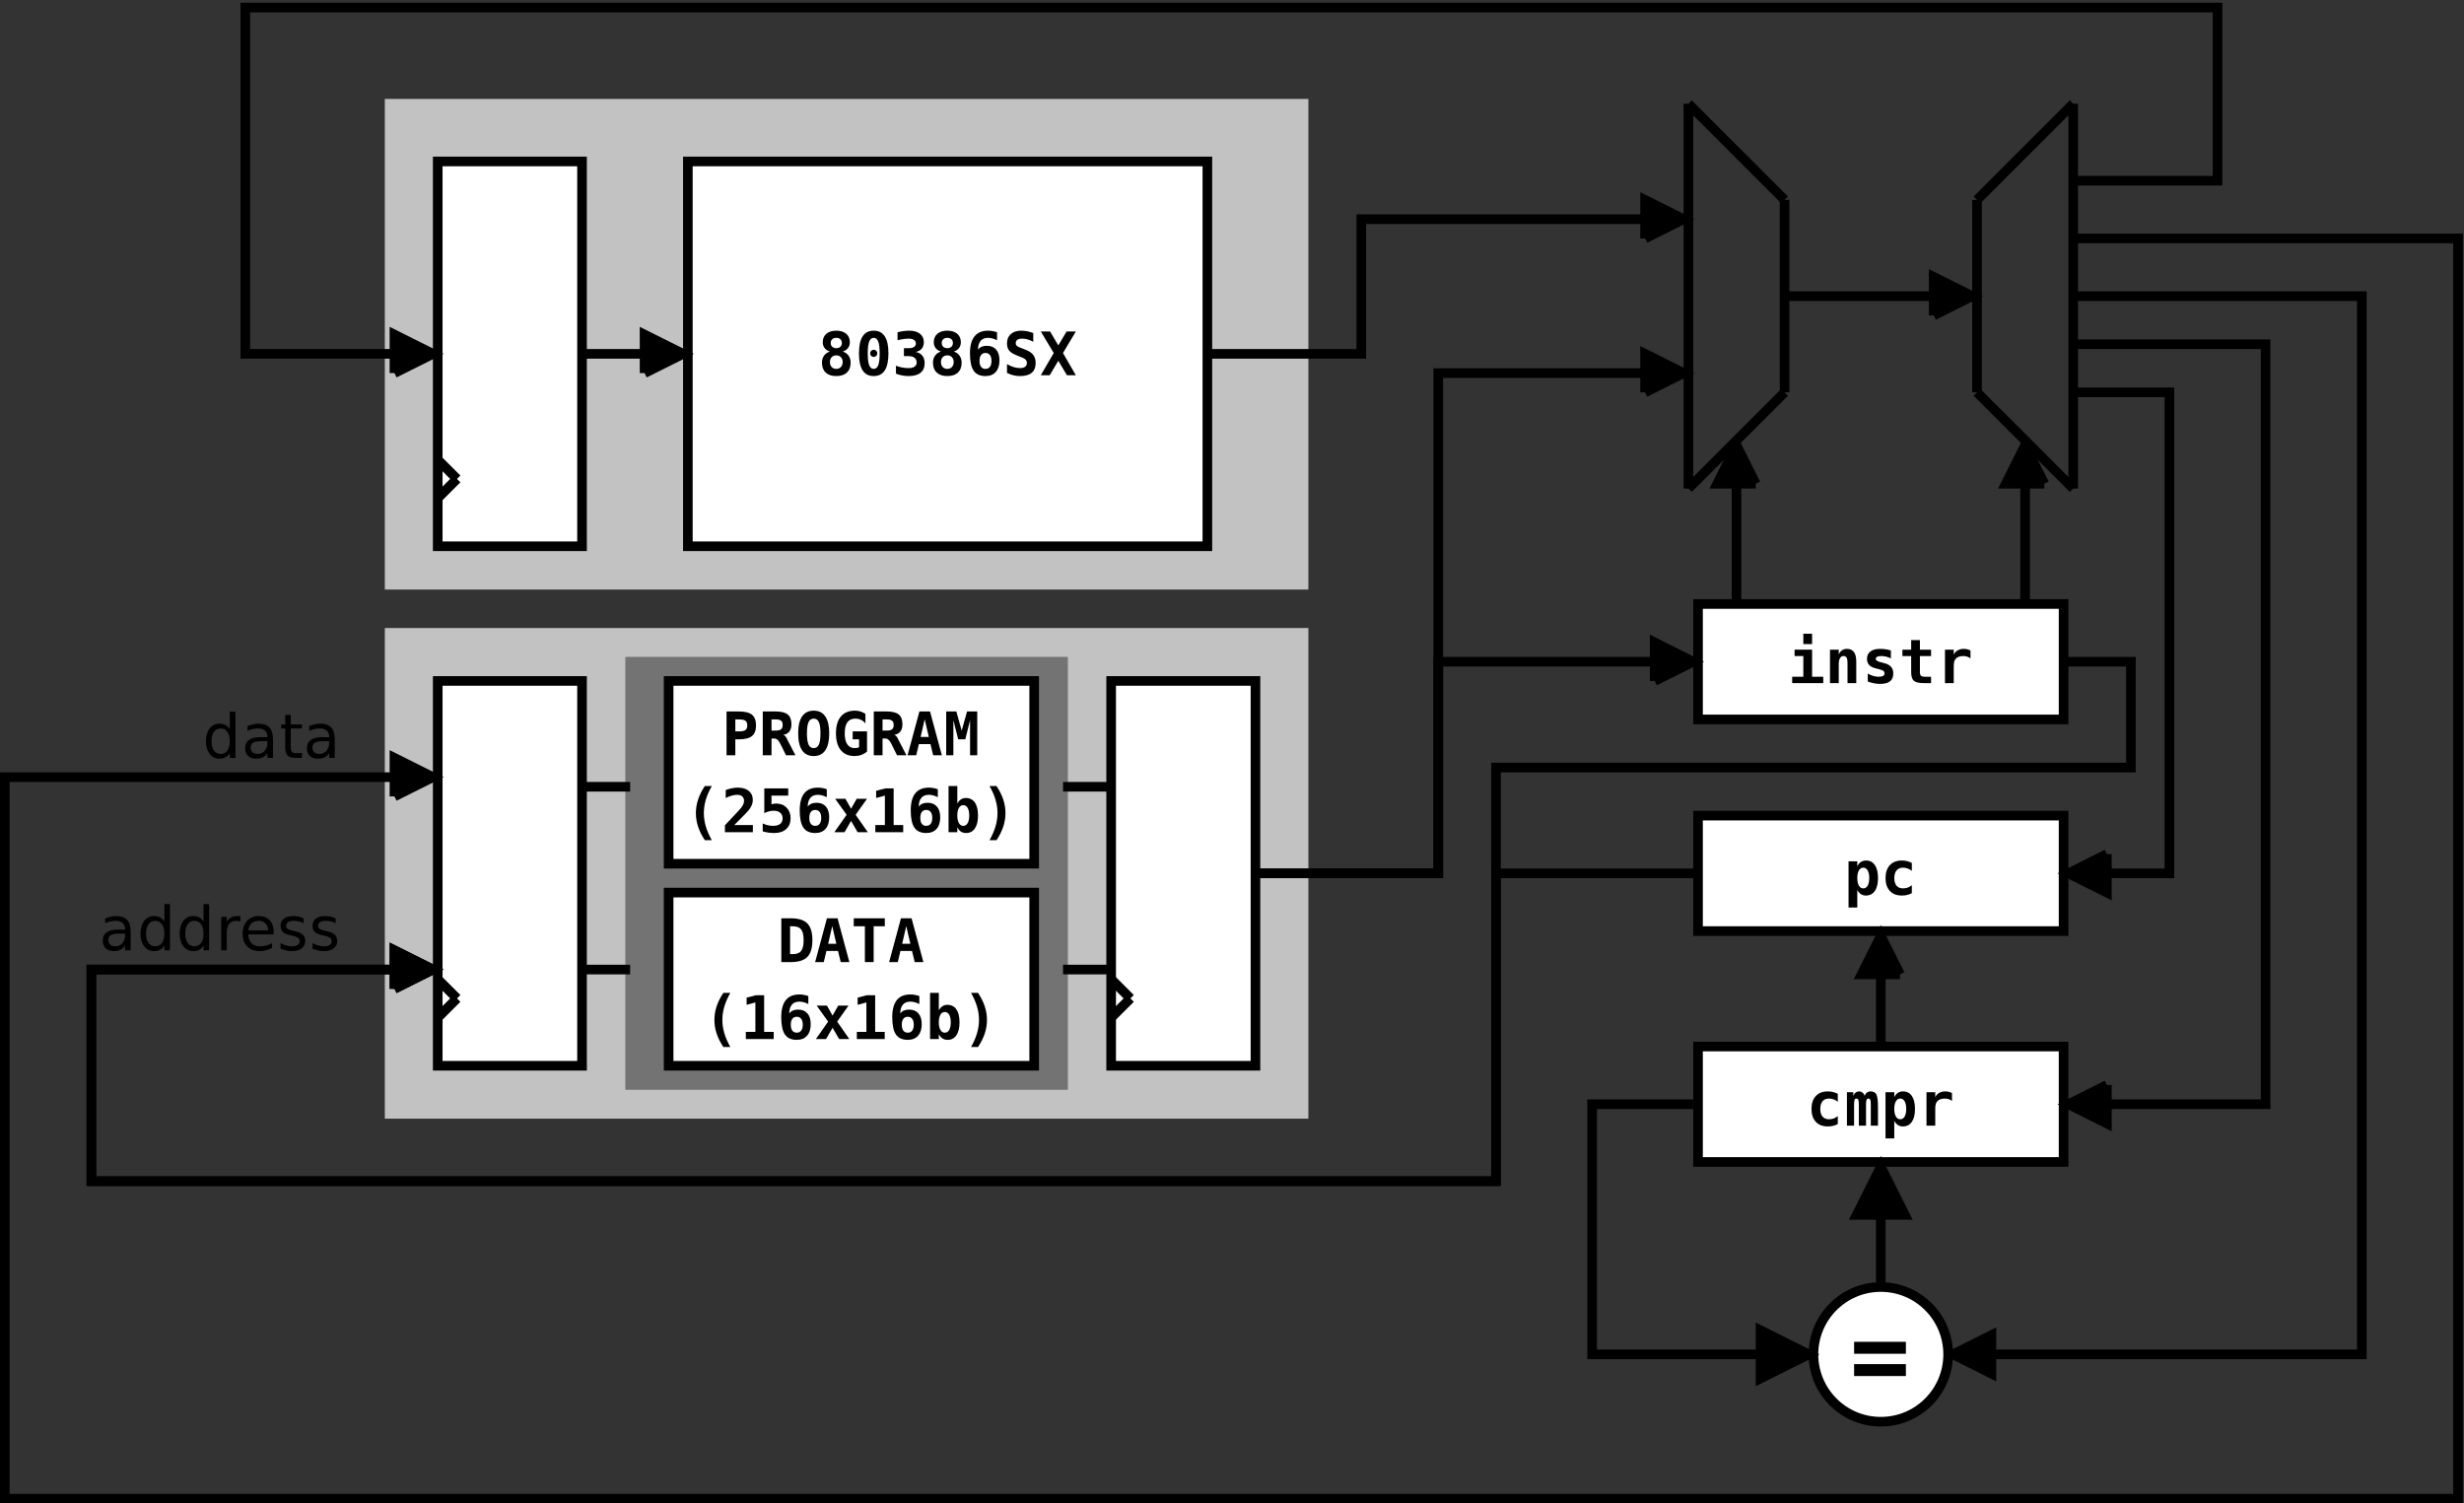 <?xml version="1.0" encoding="UTF-8" standalone="no"?>
<svg
   xmlns:dc="http://purl.org/dc/elements/1.1/"
   xmlns:cc="http://creativecommons.org/ns#"
   xmlns:rdf="http://www.w3.org/1999/02/22-rdf-syntax-ns#"
   xmlns:svg="http://www.w3.org/2000/svg"
   xmlns="http://www.w3.org/2000/svg"
   viewBox="0 0 907.5 553.75"
   height="553.75"
   width="907.5"
   xml:space="preserve"
   version="1.1"
   id="svg8648"><rect x="0" y="0" width="907.5" height="553.75" fill="#333333" stroke="none"/><defs
     id="defs8652" /><g
     transform="matrix(1.25,0,0,-1.25,0,553.75)"
     id="g8656"><g
       transform="scale(0.1,0.1)"
       id="g8658"><path
         id="path8660"
         style="fill:#c2c2c2;fill-opacity:1;fill-rule:nonzero;stroke:none"
         d="m 1148.01,2707.04 2692.87,0 0,1417.3 -2692.87,0 0,-1417.3 z" /><path
         id="path8662"
         style="fill:none;stroke:#c2c2c2;stroke-width:28.346;stroke-linecap:butt;stroke-linejoin:miter;stroke-miterlimit:10;stroke-dasharray:none;stroke-opacity:1"
         d="m 1148.01,2707.04 2692.87,0 0,1417.3 -2692.87,0 0,-1417.3 z" /><path
         id="path8664"
         style="fill:#c2c2c2;fill-opacity:1;fill-rule:nonzero;stroke:none"
         d="m 1148.01,1148.01 2692.87,0 0,1417.3 -2692.87,0 0,-1417.3 z" /><path
         id="path8666"
         style="fill:none;stroke:#c2c2c2;stroke-width:28.346;stroke-linecap:butt;stroke-linejoin:miter;stroke-miterlimit:10;stroke-dasharray:none;stroke-opacity:1"
         d="m 1148.01,1148.01 2692.87,0 0,1417.3 -2692.87,0 0,-1417.3 z" /><path
         id="path8668"
         style="fill:#737373;fill-opacity:1;fill-rule:nonzero;stroke:none"
         d="m 1856.66,1233.05 1275.57,0 0,1247.22 -1275.57,0 0,-1247.22 z" /><path
         id="path8670"
         style="fill:none;stroke:#737373;stroke-width:28.346;stroke-linecap:butt;stroke-linejoin:miter;stroke-miterlimit:10;stroke-dasharray:none;stroke-opacity:1"
         d="m 1856.66,1233.05 1275.57,0 0,1247.22 -1275.57,0 0,-1247.22 z" /><path
         id="path8672"
         style="fill:#ffffff;fill-opacity:1;fill-rule:nonzero;stroke:none"
         d="m 1970.05,1885.01 1077.15,0 0,538.574 -1077.15,0 0,-538.574 z" /><path
         id="path8674"
         style="fill:none;stroke:#000000;stroke-width:28.346;stroke-linecap:butt;stroke-linejoin:miter;stroke-miterlimit:10;stroke-dasharray:none;stroke-opacity:1"
         d="m 1970.05,1885.01 1077.15,0 0,538.574 -1077.15,0 0,-538.574 z" /><path
         id="path8676"
         style="fill:#000000;fill-opacity:1;fill-rule:nonzero;stroke:none"
         d="m 2166.55,2310.21 0,-35.2 11.11,0 c 8.9,0 15.13,1.31 18.7,3.92 3.6,2.64 5.39,7.2 5.39,13.68 0,6.48 -1.79,11.02 -5.39,13.64 -3.57,2.64 -9.8,3.96 -18.7,3.96 l -11.11,0 m -25.81,23.47 35.93,0 c 18.07,0 31.06,-3.23 38.98,-9.68 7.94,-6.46 11.92,-16.92 11.92,-31.39 0,-14.47 -3.98,-24.93 -11.92,-31.39 -7.92,-6.45 -20.91,-9.68 -38.98,-9.68 l -10.12,0 0,-46.93 -25.81,0 0,129.07" /><path
         id="path8678"
         style="fill:#000000;fill-opacity:1;fill-rule:nonzero;stroke:none"
         d="m 2307.26,2264.78 c 2.49,-0.54 4.66,-1.8 6.49,-3.78 1.84,-1.98 4.07,-5.83 6.71,-11.55 l 23.17,-44.84 -27.72,0 -15.58,31.5 c -0.49,0.88 -1.12,2.1 -1.9,3.66 -4.72,9.41 -10.3,14.12 -16.73,14.12 l -8.47,0 0,-49.28 -25.81,0 0,129.07 37.62,0 c 16.7,0 28.67,-2.97 35.93,-8.91 7.29,-5.95 10.93,-15.63 10.93,-29.04 0,-8.98 -2.11,-16.11 -6.34,-21.42 -4.23,-5.3 -10.33,-8.48 -18.3,-9.53 m -34.03,45.43 0,-32.85 12.51,0 c 7.26,0 12.46,1.27 15.62,3.81 3.15,2.56 4.73,6.78 4.73,12.65 0,5.87 -1.57,10.06 -4.7,12.57 -3.1,2.55 -8.32,3.82 -15.65,3.82 l -12.51,0" /><path
         id="path8680"
         style="fill:#000000;fill-opacity:1;fill-rule:nonzero;stroke:none"
         d="m 2397.48,2312.55 c -6.92,0 -11.96,-3.42 -15.14,-10.26 -3.18,-6.84 -4.77,-17.91 -4.77,-33.18 0,-15.23 1.59,-26.27 4.77,-33.11 3.18,-6.85 8.22,-10.27 15.14,-10.27 6.97,0 12.04,3.42 15.22,10.27 3.18,6.84 4.76,17.88 4.76,33.11 0,15.27 -1.58,26.34 -4.76,33.18 -3.18,6.84 -8.25,10.26 -15.22,10.26 m -45.72,-43.44 c 0,22.05 3.85,38.7 11.55,49.97 7.72,11.3 19.11,16.94 34.17,16.94 15.11,0 26.51,-5.64 34.21,-16.94 7.72,-11.27 11.59,-27.92 11.59,-49.97 0,-22 -3.87,-38.65 -11.59,-49.94 -7.7,-11.27 -19.1,-16.91 -34.21,-16.91 -15.06,0 -26.45,5.64 -34.17,16.91 -7.7,11.29 -11.55,27.94 -11.55,49.94" /><path
         id="path8682"
         style="fill:#000000;fill-opacity:1;fill-rule:nonzero;stroke:none"
         d="m 2531.19,2228.48 0,23.06 -18.78,0 0,23.47 42.24,0 0,-59.66 c -5.11,-4.3 -10.75,-7.56 -16.94,-9.79 -6.18,-2.2 -12.79,-3.3 -19.83,-3.3 -17.45,0 -30.95,5.79 -40.48,17.38 -9.51,11.61 -14.27,28.1 -14.27,49.47 0,21.7 4.81,38.28 14.41,49.71 9.64,11.47 23.52,17.2 41.66,17.2 5.43,0 10.76,-0.81 16.02,-2.42 5.26,-1.61 10.17,-3.93 14.74,-6.96 l 0,-28.16 c -3.86,4.66 -8.3,8.17 -13.31,10.52 -5.01,2.37 -10.51,3.55 -16.5,3.55 -10.46,0 -18.28,-3.59 -23.47,-10.77 -5.15,-7.19 -7.73,-18.08 -7.73,-32.67 0,-14.16 2.5,-24.93 7.51,-32.31 5.04,-7.38 12.37,-11.07 22,-11.07 2.89,0 5.4,0.23 7.52,0.7 2.15,0.46 3.89,1.14 5.21,2.05" /><path
         id="path8684"
         style="fill:#000000;fill-opacity:1;fill-rule:nonzero;stroke:none"
         d="m 2634.35,2264.78 c 2.49,-0.54 4.66,-1.8 6.49,-3.78 1.83,-1.98 4.07,-5.83 6.71,-11.55 l 23.17,-44.84 -27.72,0 -15.58,31.5 c -0.49,0.88 -1.12,2.1 -1.91,3.66 -4.71,9.41 -10.29,14.12 -16.72,14.12 l -8.47,0 0,-49.28 -25.81,0 0,129.07 37.62,0 c 16.69,0 28.67,-2.97 35.93,-8.91 7.29,-5.95 10.93,-15.63 10.93,-29.04 0,-8.98 -2.11,-16.11 -6.35,-21.42 -4.22,-5.3 -10.32,-8.48 -18.29,-9.53 m -34.03,45.43 0,-32.85 12.51,0 c 7.26,0 12.46,1.27 15.62,3.81 3.15,2.56 4.73,6.78 4.73,12.65 0,5.87 -1.57,10.06 -4.7,12.57 -3.1,2.55 -8.32,3.82 -15.65,3.82 l -12.51,0" /><path
         id="path8686"
         style="fill:#000000;fill-opacity:1;fill-rule:nonzero;stroke:none"
         d="m 2724.57,2310.65 -12.03,-52.07 24.13,0 -12.1,52.07 m -15.58,23.03 31.24,0 34.83,-129.07 -25.52,0 -7.96,32.85 -34.13,0 -7.78,-32.85 -25.52,0 34.84,129.07" /><path
         id="path8688"
         style="fill:#000000;fill-opacity:1;fill-rule:nonzero;stroke:none"
         d="m 2787.88,2333.68 29.84,0 15.88,-56.62 15.77,56.62 30.02,0 0,-129.07 -21.12,0 0,103.4 -14.07,-56.47 -20.94,0 -14.26,56.47 0,-103.4 -21.12,0 0,129.07" /><path
         id="path8690"
         style="fill:#000000;fill-opacity:1;fill-rule:nonzero;stroke:none"
         d="m 2097.31,2113.95 c -7.94,-13.93 -13.85,-27.44 -17.71,-40.52 -3.83,-13.05 -5.75,-26.12 -5.75,-39.2 0,-12.93 1.92,-25.97 5.75,-39.12 3.86,-13.15 9.77,-26.73 17.71,-40.73 l -20.57,0 c -8.92,13.46 -15.54,26.74 -19.87,39.82 -4.33,13.1 -6.49,26.44 -6.49,40.03 0,13.55 2.17,26.9 6.53,40.04 4.35,13.16 10.96,26.38 19.83,39.68 l 20.57,0" /><path
         id="path8692"
         style="fill:#000000;fill-opacity:1;fill-rule:nonzero;stroke:none"
         d="m 2163.48,1998.96 54.78,0 0,-21.12 -82.32,0 0,20.46 13.94,14.74 c 16.55,17.53 26.58,28.31 30.1,32.34 4.35,4.96 7.48,9.36 9.39,13.2 1.93,3.86 2.89,7.68 2.89,11.44 0,5.77 -1.77,10.23 -5.31,13.38 -3.55,3.16 -8.56,4.73 -15.04,4.73 -4.62,0 -9.81,-0.8 -15.58,-2.42 -5.77,-1.58 -11.78,-3.91 -18.04,-6.96 l 0,23.46 c 6.23,2.3 12.33,4.05 18.3,5.25 5.96,1.2 11.68,1.79 17.16,1.79 13.78,0 24.61,-3.22 32.48,-9.68 7.9,-6.45 11.84,-15.25 11.84,-26.39 0,-5.14 -0.85,-9.95 -2.56,-14.45 -1.71,-4.48 -4.66,-9.46 -8.84,-14.96 -3.08,-3.96 -11.52,-12.88 -25.33,-26.77 -7.51,-7.53 -13.46,-13.54 -17.86,-18.04" /><path
         id="path8694"
         style="fill:#000000;fill-opacity:1;fill-rule:nonzero;stroke:none"
         d="m 2252.01,2106.91 70.4,0 0,-21.12 -49.28,0 0,-25.78 c 2.06,0.81 4.25,1.4 6.57,1.76 2.32,0.37 4.79,0.55 7.4,0.55 12.59,0 22.79,-4.01 30.62,-12.03 7.82,-7.99 11.73,-18.39 11.73,-31.2 0,-13.44 -4.3,-24.07 -12.9,-31.9 -8.61,-7.8 -20.34,-11.69 -35.21,-11.69 -5.52,0 -11.11,0.39 -16.75,1.17 -5.65,0.78 -11.4,1.96 -17.27,3.52 l 0,23.47 c 4.89,-2.35 9.91,-4.11 15.07,-5.28 5.16,-1.18 10.33,-1.77 15.51,-1.77 9.19,0 16.17,1.91 20.94,5.73 4.76,3.81 7.14,9.36 7.14,16.64 0,6.72 -2.35,12.1 -7.07,16.13 -4.72,4.06 -11,6.09 -18.85,6.09 -4.64,0 -9.3,-0.59 -13.97,-1.76 -4.64,-1.17 -9.34,-2.93 -14.08,-5.28 l 0,72.75" /><path
         id="path8696"
         style="fill:#000000;fill-opacity:1;fill-rule:nonzero;stroke:none"
         d="m 2402.04,2043.55 c -5.7,0 -10.05,-2.02 -13.06,-6.05 -2.98,-4.01 -4.47,-9.83 -4.47,-17.46 0,-7.57 1.49,-13.38 4.47,-17.41 3.01,-4.01 7.36,-6.02 13.06,-6.02 5.67,0 10.03,2.01 13.09,6.02 3.05,4.03 4.58,9.84 4.58,17.41 0,7.58 -1.53,13.39 -4.58,17.42 -3.06,4.06 -7.42,6.09 -13.09,6.09 m 34.09,61.01 0,-23.47 c -4.76,2.35 -9.33,4.11 -13.71,5.29 -4.37,1.17 -8.59,1.75 -12.65,1.75 -9.65,0 -17,-2.95 -22.04,-8.87 -5.03,-5.92 -7.67,-14.64 -7.91,-26.18 2.78,3.87 6.32,6.76 10.63,8.69 4.32,1.93 9.42,2.9 15.29,2.9 11.95,0 21.18,-3.73 27.68,-11.19 6.5,-7.45 9.76,-18.03 9.76,-31.75 0,-14.66 -3.61,-26.04 -10.82,-34.14 -7.21,-8.06 -17.36,-12.09 -30.43,-12.09 -15.97,0 -27.55,5.26 -34.77,15.8 -7.21,10.53 -10.81,27.55 -10.81,51.04 0,22.34 4.46,39.07 13.38,50.2 8.95,11.14 22.36,16.71 40.22,16.71 4.14,0 8.4,-0.39 12.8,-1.17 4.43,-0.78 8.89,-1.95 13.38,-3.52" /><path
         id="path8698"
         style="fill:#000000;fill-opacity:1;fill-rule:nonzero;stroke:none"
         d="m 2554.55,2076.4 -33.48,-47.15 35.83,-51.41 -29.99,0 -19.33,33.18 -19.21,-33.18 -30.03,0 36.19,51.41 -33.85,47.15 30.36,0 16.54,-29.4 16.61,29.4 30.36,0" /><path
         id="path8700"
         style="fill:#000000;fill-opacity:1;fill-rule:nonzero;stroke:none"
         d="m 2579.1,1998.96 28.16,0 0,86.83 -25.81,-7.04 0,21.12 26.84,7.04 24.78,0 0,-107.95 28.16,0 0,-21.12 -82.13,0 0,21.12" /><path
         id="path8702"
         style="fill:#000000;fill-opacity:1;fill-rule:nonzero;stroke:none"
         d="m 2729.13,2043.55 c -5.7,0 -10.05,-2.02 -13.06,-6.05 -2.98,-4.01 -4.47,-9.83 -4.47,-17.46 0,-7.57 1.49,-13.38 4.47,-17.41 3.01,-4.01 7.36,-6.02 13.06,-6.02 5.66,0 10.03,2.01 13.08,6.02 3.06,4.03 4.59,9.84 4.59,17.41 0,7.58 -1.53,13.39 -4.59,17.42 -3.05,4.06 -7.42,6.09 -13.08,6.09 m 34.09,61.01 0,-23.47 c -4.76,2.35 -9.33,4.11 -13.71,5.29 -4.38,1.17 -8.59,1.75 -12.65,1.75 -9.66,0 -17,-2.95 -22.04,-8.87 -5.03,-5.92 -7.67,-14.64 -7.92,-26.18 2.79,3.87 6.33,6.76 10.64,8.69 4.32,1.93 9.42,2.9 15.29,2.9 11.95,0 21.18,-3.73 27.68,-11.19 6.5,-7.45 9.75,-18.03 9.75,-31.75 0,-14.66 -3.6,-26.04 -10.81,-34.14 -7.22,-8.06 -17.36,-12.09 -30.44,-12.09 -15.96,0 -27.55,5.26 -34.76,15.8 -7.21,10.53 -10.81,27.55 -10.81,51.04 0,22.34 4.46,39.07 13.38,50.2 8.95,11.14 22.36,16.71 40.22,16.71 4.14,0 8.4,-0.39 12.8,-1.17 4.43,-0.78 8.89,-1.95 13.38,-3.52" /><path
         id="path8704"
         style="fill:#000000;fill-opacity:1;fill-rule:nonzero;stroke:none"
         d="m 2855.82,2027.12 c 0,9.54 -1.55,17 -4.65,22.4 -3.1,5.41 -7.4,8.11 -12.87,8.11 -5.45,0 -9.76,-2.7 -12.94,-8.11 -3.16,-5.4 -4.73,-12.86 -4.73,-22.4 0,-9.53 1.57,-17 4.73,-22.4 3.18,-5.4 7.49,-8.11 12.94,-8.11 5.47,0 9.77,2.71 12.87,8.11 3.1,5.4 4.65,12.87 4.65,22.4 m -35.19,35.53 c 3.12,5.35 6.77,9.38 10.92,12.06 4.16,2.69 8.84,4.04 14.05,4.04 11.56,0 20.45,-4.45 26.69,-13.35 6.23,-8.9 9.35,-21.66 9.35,-38.28 0,-16.38 -3.08,-29.07 -9.24,-38.1 -6.13,-9.02 -14.78,-13.52 -25.92,-13.52 -5.87,0 -10.98,1.43 -15.33,4.29 -4.35,2.88 -7.86,7.16 -10.52,12.83 l 0,-14.78 -25.82,0 0,136.11 25.82,0 0,-51.3" /><path
         id="path8706"
         style="fill:#000000;fill-opacity:1;fill-rule:nonzero;stroke:none"
         d="m 2915.57,2113.95 20.57,0 c 8.88,-13.3 15.49,-26.52 19.84,-39.68 4.35,-13.14 6.53,-26.49 6.53,-40.04 0,-13.59 -2.17,-26.93 -6.49,-40.03 -4.33,-13.08 -10.95,-26.36 -19.88,-39.82 l -20.57,0 c 7.95,14 13.84,27.58 17.68,40.73 3.86,13.15 5.79,26.19 5.79,39.12 0,13.08 -1.93,26.15 -5.79,39.2 -3.84,13.08 -9.73,26.59 -17.68,40.52" /><path
         id="path8708"
         style="fill:#ffffff;fill-opacity:1;fill-rule:nonzero;stroke:none"
         d="m 1970.05,1289.74 1077.15,0 0,510.227 -1077.15,0 0,-510.227 z" /><path
         id="path8710"
         style="fill:none;stroke:#000000;stroke-width:28.346;stroke-linecap:butt;stroke-linejoin:miter;stroke-miterlimit:10;stroke-dasharray:none;stroke-opacity:1"
         d="m 1970.05,1289.74 1077.15,0 0,510.227 -1077.15,0 0,-510.227 z" /><path
         id="path8712"
         style="fill:#000000;fill-opacity:1;fill-rule:nonzero;stroke:none"
         d="m 2327.9,1700.77 0,-82.13 7.96,0 c 11.52,0 19.71,3.11 24.6,9.35 4.89,6.23 7.34,16.84 7.34,31.82 0,14.89 -2.45,25.44 -7.34,31.65 -4.89,6.2 -13.08,9.31 -24.6,9.31 l -7.96,0 m -25.81,23.46 27.9,0 c 22.56,0 38.81,-5.03 48.73,-15.1 9.93,-10.05 14.89,-26.47 14.89,-49.28 0,-22.88 -4.96,-39.38 -14.89,-49.5 -9.92,-10.12 -26.17,-15.18 -48.73,-15.18 l -27.9,0 0,129.06" /><path
         id="path8714"
         style="fill:#000000;fill-opacity:1;fill-rule:nonzero;stroke:none"
         d="m 2452.15,1701.21 -12.03,-52.07 24.13,0 -12.1,52.07 m -15.58,23.02 31.23,0 34.84,-129.06 -25.52,0 -7.96,32.85 -34.13,0 -7.78,-32.85 -25.52,0 34.84,129.06" /><path
         id="path8716"
         style="fill:#000000;fill-opacity:1;fill-rule:nonzero;stroke:none"
         d="m 2574.12,1595.17 -25.81,0 0,105.6 -32.85,0 0,23.46 91.52,0 0,-23.46 -32.86,0 0,-105.6" /><path
         id="path8718"
         style="fill:#000000;fill-opacity:1;fill-rule:nonzero;stroke:none"
         d="m 2670.21,1701.21 -12.03,-52.07 24.13,0 -12.1,52.07 m -15.58,23.02 31.24,0 34.83,-129.06 -25.52,0 -7.96,32.85 -34.13,0 -7.78,-32.85 -25.52,0 34.84,129.06" /><path
         id="path8720"
         style="fill:#000000;fill-opacity:1;fill-rule:nonzero;stroke:none"
         d="m 2151.88,1504.51 c -7.95,-13.94 -13.85,-27.44 -17.71,-40.52 -3.84,-13.05 -5.76,-26.11 -5.76,-39.19 0,-12.94 1.92,-25.98 5.76,-39.13 3.86,-13.15 9.76,-26.73 17.71,-40.73 l -20.57,0 c -8.92,13.47 -15.55,26.74 -19.87,39.82 -4.33,13.1 -6.49,26.44 -6.49,40.04 0,13.54 2.17,26.88 6.52,40.04 4.35,13.14 10.97,26.37 19.84,39.67 l 20.57,0" /><path
         id="path8722"
         style="fill:#000000;fill-opacity:1;fill-rule:nonzero;stroke:none"
         d="m 2197.55,1389.52 28.16,0 0,86.83 -25.82,-7.04 0,21.12 26.84,7.04 24.79,0 0,-107.95 28.16,0 0,-21.12 -82.13,0 0,21.12" /><path
         id="path8724"
         style="fill:#000000;fill-opacity:1;fill-rule:nonzero;stroke:none"
         d="m 2347.57,1434.11 c -5.69,0 -10.05,-2.02 -13.05,-6.05 -2.98,-4.01 -4.47,-9.83 -4.47,-17.45 0,-7.58 1.49,-13.39 4.47,-17.42 3,-4.01 7.36,-6.01 13.05,-6.01 5.67,0 10.04,2 13.09,6.01 3.06,4.03 4.59,9.84 4.59,17.42 0,7.57 -1.53,13.38 -4.59,17.41 -3.05,4.06 -7.42,6.09 -13.09,6.09 m 34.1,61.01 0,-23.46 c -4.76,2.34 -9.34,4.1 -13.71,5.27 -4.38,1.18 -8.59,1.77 -12.65,1.77 -9.66,0 -17,-2.96 -22.04,-8.88 -5.04,-5.91 -7.67,-14.64 -7.92,-26.18 2.79,3.86 6.33,6.76 10.63,8.69 4.33,1.93 9.43,2.9 15.29,2.9 11.96,0 21.19,-3.73 27.69,-11.18 6.5,-7.46 9.75,-18.05 9.75,-31.76 0,-14.66 -3.6,-26.04 -10.82,-34.13 -7.21,-8.07 -17.35,-12.11 -30.43,-12.11 -15.96,0 -27.55,5.27 -34.76,15.81 -7.21,10.53 -10.81,27.55 -10.81,51.04 0,22.34 4.46,39.07 13.38,50.19 8.94,11.15 22.35,16.73 40.22,16.73 4.13,0 8.4,-0.39 12.8,-1.18 4.42,-0.78 8.88,-1.95 13.38,-3.52" /><path
         id="path8726"
         style="fill:#000000;fill-opacity:1;fill-rule:nonzero;stroke:none"
         d="m 2500.09,1466.96 -33.48,-47.15 35.82,-51.41 -29.99,0 -19.32,33.19 -19.22,-33.19 -30.02,0 36.18,51.41 -33.84,47.15 30.36,0 16.54,-29.41 16.61,29.41 30.36,0" /><path
         id="path8728"
         style="fill:#000000;fill-opacity:1;fill-rule:nonzero;stroke:none"
         d="m 2524.64,1389.52 28.16,0 0,86.83 -25.82,-7.04 0,21.12 26.84,7.04 24.79,0 0,-107.95 28.16,0 0,-21.12 -82.13,0 0,21.12" /><path
         id="path8730"
         style="fill:#000000;fill-opacity:1;fill-rule:nonzero;stroke:none"
         d="m 2674.66,1434.11 c -5.7,0 -10.05,-2.02 -13.05,-6.05 -2.98,-4.01 -4.48,-9.83 -4.48,-17.45 0,-7.58 1.5,-13.39 4.48,-17.42 3,-4.01 7.35,-6.01 13.05,-6.01 5.67,0 10.04,2 13.09,6.01 3.05,4.03 4.58,9.84 4.58,17.42 0,7.57 -1.53,13.38 -4.58,17.41 -3.05,4.06 -7.42,6.09 -13.09,6.09 m 34.1,61.01 0,-23.46 c -4.77,2.34 -9.34,4.1 -13.71,5.27 -4.38,1.18 -8.6,1.77 -12.65,1.77 -9.66,0 -17.01,-2.96 -22.04,-8.88 -5.04,-5.91 -7.68,-14.64 -7.92,-26.18 2.79,3.86 6.33,6.76 10.63,8.69 4.33,1.93 9.43,2.9 15.29,2.9 11.96,0 21.18,-3.73 27.69,-11.18 6.5,-7.46 9.75,-18.05 9.75,-31.76 0,-14.66 -3.6,-26.04 -10.82,-34.13 -7.21,-8.07 -17.35,-12.11 -30.43,-12.11 -15.96,0 -27.55,5.27 -34.76,15.81 -7.21,10.53 -10.82,27.55 -10.82,51.04 0,22.34 4.46,39.07 13.39,50.19 8.94,11.15 22.35,16.73 40.22,16.73 4.13,0 8.4,-0.39 12.8,-1.18 4.42,-0.78 8.88,-1.95 13.38,-3.52" /><path
         id="path8732"
         style="fill:#000000;fill-opacity:1;fill-rule:nonzero;stroke:none"
         d="m 2801.36,1417.68 c 0,9.53 -1.55,17 -4.65,22.41 -3.11,5.4 -7.4,8.1 -12.87,8.1 -5.45,0 -9.77,-2.7 -12.95,-8.1 -3.15,-5.41 -4.73,-12.88 -4.73,-22.41 0,-9.53 1.58,-17 4.73,-22.4 3.18,-5.4 7.5,-8.1 12.95,-8.1 5.47,0 9.76,2.7 12.87,8.1 3.1,5.4 4.65,12.87 4.65,22.4 m -35.2,35.53 c 3.13,5.36 6.77,9.38 10.93,12.06 4.16,2.69 8.84,4.04 14.04,4.04 11.57,0 20.46,-4.45 26.69,-13.35 6.24,-8.9 9.36,-21.66 9.36,-38.28 0,-16.38 -3.08,-29.07 -9.24,-38.09 -6.14,-9.02 -14.78,-13.54 -25.93,-13.54 -5.87,0 -10.97,1.43 -15.32,4.3 -4.35,2.88 -7.86,7.16 -10.53,12.83 l 0,-14.78 -25.81,0 0,136.11 25.81,0 0,-51.3" /><path
         id="path8734"
         style="fill:#000000;fill-opacity:1;fill-rule:nonzero;stroke:none"
         d="m 2861.11,1504.51 20.57,0 c 8.87,-13.3 15.49,-26.53 19.84,-39.67 4.35,-13.16 6.53,-26.5 6.53,-40.04 0,-13.6 -2.17,-26.94 -6.5,-40.04 -4.32,-13.08 -10.94,-26.35 -19.87,-39.82 l -20.57,0 c 7.95,14 13.84,27.58 17.68,40.73 3.86,13.15 5.79,26.19 5.79,39.13 0,13.08 -1.93,26.14 -5.79,39.19 -3.84,13.08 -9.73,26.58 -17.68,40.52" /><path
         id="path8736"
         style="fill:#ffffff;fill-opacity:1;fill-rule:nonzero;stroke:none"
         d="m 3273.96,1289.74 425.188,0 0,1133.84 -425.188,0 0,-1133.84 z" /><path
         id="path8738"
         style="fill:none;stroke:#000000;stroke-width:28.346;stroke-linecap:butt;stroke-linejoin:miter;stroke-miterlimit:10;stroke-dasharray:none;stroke-opacity:1"
         d="m 3273.96,1289.74 425.188,0 0,1133.84 -425.188,0 0,-1133.84 z" /><path
         id="path8740"
         style="fill:none;stroke:#000000;stroke-width:28.346;stroke-linecap:butt;stroke-linejoin:miter;stroke-miterlimit:10;stroke-dasharray:none;stroke-opacity:1"
         d="m 3273.96,1431.47 56.7,56.69" /><path
         id="path8742"
         style="fill:none;stroke:#000000;stroke-width:28.346;stroke-linecap:butt;stroke-linejoin:miter;stroke-miterlimit:10;stroke-dasharray:none;stroke-opacity:1"
         d="m 3273.96,1544.86 56.7,-56.7" /><path
         id="path8744"
         style="fill:#ffffff;fill-opacity:1;fill-rule:nonzero;stroke:none"
         d="m 1289.74,1289.74 425.191,0 0,1133.84 -425.191,0 0,-1133.84 z" /><path
         id="path8746"
         style="fill:none;stroke:#000000;stroke-width:28.346;stroke-linecap:butt;stroke-linejoin:miter;stroke-miterlimit:10;stroke-dasharray:none;stroke-opacity:1"
         d="m 1289.74,1289.74 425.191,0 0,1133.84 -425.191,0 0,-1133.84 z" /><path
         id="path8748"
         style="fill:none;stroke:#000000;stroke-width:28.346;stroke-linecap:butt;stroke-linejoin:miter;stroke-miterlimit:10;stroke-dasharray:none;stroke-opacity:1"
         d="m 1289.74,1431.47 56.69,56.69" /><path
         id="path8750"
         style="fill:none;stroke:#000000;stroke-width:28.346;stroke-linecap:butt;stroke-linejoin:miter;stroke-miterlimit:10;stroke-dasharray:none;stroke-opacity:1"
         d="m 1289.74,1544.86 56.69,-56.7" /><path
         id="path8752"
         style="fill:none;stroke:#000000;stroke-width:28.346;stroke-linecap:butt;stroke-linejoin:miter;stroke-miterlimit:10;stroke-dasharray:none;stroke-opacity:1"
         d="m 1714.93,2111.78 141.73,0" /><path
         id="path8754"
         style="fill:none;stroke:#000000;stroke-width:28.346;stroke-linecap:butt;stroke-linejoin:miter;stroke-miterlimit:10;stroke-dasharray:none;stroke-opacity:1"
         d="m 1714.93,1573.2 141.73,0" /><path
         id="path8756"
         style="fill:none;stroke:#000000;stroke-width:28.346;stroke-linecap:butt;stroke-linejoin:miter;stroke-miterlimit:10;stroke-dasharray:none;stroke-opacity:1"
         d="m 3132.23,1573.2 141.73,0" /><path
         id="path8758"
         style="fill:none;stroke:#000000;stroke-width:28.346;stroke-linecap:butt;stroke-linejoin:miter;stroke-miterlimit:10;stroke-dasharray:none;stroke-opacity:1"
         d="m 3132.23,2111.78 141.73,0" /><path
         id="path8760"
         style="fill:none;stroke:#000000;stroke-width:28.346;stroke-linecap:butt;stroke-linejoin:miter;stroke-miterlimit:10;stroke-dasharray:none;stroke-opacity:1"
         d="m 4974.72,4124.34 283.46,-283.46" /><path
         id="path8762"
         style="fill:none;stroke:#000000;stroke-width:28.346;stroke-linecap:butt;stroke-linejoin:miter;stroke-miterlimit:10;stroke-dasharray:none;stroke-opacity:1"
         d="m 5258.18,3840.88 0,-566.92" /><path
         id="path8764"
         style="fill:none;stroke:#000000;stroke-width:28.346;stroke-linecap:butt;stroke-linejoin:miter;stroke-miterlimit:10;stroke-dasharray:none;stroke-opacity:1"
         d="M 5258.18,3273.96 4974.72,2990.5" /><path
         id="path8766"
         style="fill:none;stroke:#000000;stroke-width:28.346;stroke-linecap:butt;stroke-linejoin:miter;stroke-miterlimit:10;stroke-dasharray:none;stroke-opacity:1"
         d="m 4974.72,4124.34 0,-1133.84" /><path
         id="path8768"
         style="fill:none;stroke:#000000;stroke-width:28.346;stroke-linecap:butt;stroke-linejoin:miter;stroke-miterlimit:10;stroke-dasharray:none;stroke-opacity:1"
         d="m 5825.11,3840.88 0,-566.92" /><path
         id="path8770"
         style="fill:none;stroke:#000000;stroke-width:28.346;stroke-linecap:butt;stroke-linejoin:miter;stroke-miterlimit:10;stroke-dasharray:none;stroke-opacity:1"
         d="m 5825.11,3840.88 283.45,283.46" /><path
         id="path8772"
         style="fill:none;stroke:#000000;stroke-width:28.346;stroke-linecap:butt;stroke-linejoin:miter;stroke-miterlimit:10;stroke-dasharray:none;stroke-opacity:1"
         d="M 5825.11,3273.96 6108.56,2990.5" /><path
         id="path8774"
         style="fill:none;stroke:#000000;stroke-width:28.346;stroke-linecap:butt;stroke-linejoin:miter;stroke-miterlimit:10;stroke-dasharray:none;stroke-opacity:1"
         d="m 6108.56,2990.5 0,1133.84" /><path
         id="path8776"
         style="fill:none;stroke:#000000;stroke-width:28.346;stroke-linecap:butt;stroke-linejoin:miter;stroke-miterlimit:10;stroke-dasharray:none;stroke-opacity:1"
         d="m 3699.15,1856.66 538.58,0 0,1474 609.44,0" /><path
         id="path8778"
         style="fill:#000000;fill-opacity:1;fill-rule:evenodd;stroke:none"
         d="m 4847.17,3273.96 113.38,56.7 -113.38,56.69" /><path
         id="path8780"
         style="fill:none;stroke:#000000;stroke-width:28.346;stroke-linecap:butt;stroke-linejoin:miter;stroke-miterlimit:10;stroke-dasharray:none;stroke-opacity:1"
         d="m 4847.17,3273.96 113.38,56.7 -113.38,56.69 0,-113.39 z" /><path
         id="path8782"
         style="fill:none;stroke:#000000;stroke-width:28.346;stroke-linecap:butt;stroke-linejoin:miter;stroke-miterlimit:10;stroke-dasharray:none;stroke-opacity:1"
         d="m 5258.18,3557.42 439.37,0" /><path
         id="path8784"
         style="fill:#000000;fill-opacity:1;fill-rule:evenodd;stroke:none"
         d="m 5697.55,3500.73 113.38,56.69 -113.38,56.7" /><path
         id="path8786"
         style="fill:none;stroke:#000000;stroke-width:28.346;stroke-linecap:butt;stroke-linejoin:miter;stroke-miterlimit:10;stroke-dasharray:none;stroke-opacity:1"
         d="m 5697.55,3500.73 113.38,56.69 -113.38,56.7 0,-113.39 z" /><path
         id="path8788"
         style="fill:#ffffff;fill-opacity:1;fill-rule:nonzero;stroke:none"
         d="m 2026.74,2820.43 1530.68,0 0,1133.84 -1530.68,0 0,-1133.84 z" /><path
         id="path8790"
         style="fill:none;stroke:#000000;stroke-width:28.346;stroke-linecap:butt;stroke-linejoin:miter;stroke-miterlimit:10;stroke-dasharray:none;stroke-opacity:1"
         d="m 2026.74,2820.43 1530.68,0 0,1133.84 -1530.68,0 0,-1133.84 z" /><path
         id="path8792"
         style="fill:#000000;fill-opacity:1;fill-rule:nonzero;stroke:none"
         d="m 2464.05,3382.94 c -5.59,0 -10.12,-1.82 -13.56,-5.46 -3.45,-3.64 -5.17,-8.46 -5.17,-14.44 0,-6 1.72,-10.83 5.17,-14.49 3.44,-3.67 7.97,-5.5 13.56,-5.5 5.6,0 10.14,1.86 13.61,5.58 3.47,3.73 5.2,8.54 5.2,14.41 0,5.98 -1.72,10.8 -5.16,14.44 -3.45,3.64 -8,5.46 -13.65,5.46 m -18.59,11.15 c -6.94,2.2 -12.22,5.64 -15.83,10.34 -3.62,4.72 -5.43,10.49 -5.43,17.3 0,10.47 3.57,18.74 10.71,24.83 7.13,6.08 16.85,9.13 29.14,9.13 12.35,0 22.09,-3.05 29.23,-9.13 7.14,-6.09 10.7,-14.36 10.7,-24.83 0,-6.77 -1.78,-12.51 -5.35,-17.23 -3.57,-4.69 -8.76,-8.16 -15.58,-10.41 7.28,-2.22 12.98,-6.22 17.09,-11.99 4.13,-5.74 6.19,-12.63 6.19,-20.64 0,-12.62 -3.67,-22.36 -11,-29.23 -7.33,-6.87 -17.76,-10.3 -31.28,-10.3 -13.46,0 -23.86,3.43 -31.2,10.3 -7.33,6.87 -11,16.61 -11,29.23 0,8.09 2.08,15 6.24,20.75 4.18,5.74 9.97,9.7 17.37,11.88 m 2.2,25.34 c 0,-4.72 1.47,-8.46 4.41,-11.22 2.93,-2.76 6.93,-4.15 11.98,-4.15 5.11,0 9.13,1.39 12.07,4.15 2.93,2.76 4.4,6.5 4.4,11.22 0,4.66 -1.47,8.36 -4.4,11.07 -2.94,2.71 -6.96,4.07 -12.07,4.07 -5.01,0 -8.99,-1.37 -11.95,-4.11 -2.96,-2.73 -4.44,-6.41 -4.44,-11.03" /><path
         id="path8794"
         style="fill:#000000;fill-opacity:1;fill-rule:nonzero;stroke:none"
         d="m 2563.73,3388.77 c 0,2.98 1.02,5.49 3.05,7.52 2.05,2.05 4.54,3.08 7.48,3.08 2.98,0 5.49,-1.03 7.51,-3.08 2.06,-2.03 3.09,-4.54 3.09,-7.52 0,-2.93 -1.03,-5.42 -3.09,-7.48 -2.02,-2.02 -4.53,-3.04 -7.51,-3.04 -2.94,0 -5.43,1 -7.48,3.01 -2.03,2 -3.05,4.51 -3.05,7.51 m 10.53,45.8 c -6.09,0 -10.54,-3.64 -13.35,-10.93 -2.81,-7.26 -4.21,-18.88 -4.21,-34.87 0,-15.93 1.4,-27.55 4.21,-34.83 2.81,-7.26 7.26,-10.89 13.35,-10.89 6.13,0 10.61,3.63 13.42,10.89 2.81,7.28 4.21,18.9 4.21,34.83 0,15.99 -1.4,27.61 -4.21,34.87 -2.81,7.29 -7.29,10.93 -13.42,10.93 m -43.38,-45.8 c 0,22.34 3.61,39.08 10.82,50.2 7.21,11.15 18.06,16.72 32.56,16.72 14.54,0 25.42,-5.56 32.63,-16.68 7.21,-11.1 10.82,-27.85 10.82,-50.24 0,-22.34 -3.61,-39.07 -10.82,-50.19 -7.21,-11.1 -18.09,-16.65 -32.63,-16.65 -14.5,0 -25.35,5.56 -32.56,16.68 -7.21,11.15 -10.82,27.87 -10.82,50.16" /><path
         id="path8796"
         style="fill:#000000;fill-opacity:1;fill-rule:nonzero;stroke:none"
         d="m 2677.68,3380.6 -14.3,0 0,23.46 14.3,0 c 6.62,0 11.75,1.19 15.4,3.56 3.67,2.4 5.5,5.77 5.5,10.12 0,4.55 -1.83,8.09 -5.5,10.63 -3.64,2.57 -8.78,3.85 -15.4,3.85 -4.89,0 -10.13,-0.4 -15.73,-1.21 -5.57,-0.8 -11.36,-1.97 -17.34,-3.48 l 0,23.47 c 5.93,1.51 11.79,2.67 17.56,3.48 5.77,0.81 11.3,1.21 16.61,1.21 13.61,0 24.22,-3.02 31.83,-9.06 7.62,-6.01 11.43,-14.31 11.43,-24.9 0,-7.77 -2.09,-14.14 -6.27,-19.1 -4.18,-4.93 -10.15,-8.16 -17.93,-9.68 8.63,-1.59 15.21,-5.2 19.73,-10.85 4.55,-5.65 6.82,-13.06 6.82,-22.26 0,-12.32 -4.02,-21.71 -12.06,-28.19 -8.02,-6.48 -19.68,-9.72 -34.98,-9.72 -6.53,0 -12.96,0.61 -19.29,1.83 -6.33,1.2 -12.38,2.94 -18.15,5.21 l 0,23.47 c 5.53,-2.3 11.49,-4.05 17.89,-5.24 6.41,-1.2 13.15,-1.8 20.21,-1.8 7.04,0 12.61,1.45 16.72,4.36 4.13,2.94 6.2,6.88 6.2,11.84 0,6.06 -2.04,10.75 -6.09,14.04 -4.04,3.31 -9.75,4.96 -17.16,4.96" /><path
         id="path8798"
         style="fill:#000000;fill-opacity:1;fill-rule:nonzero;stroke:none"
         d="m 2791.14,3382.94 c -5.59,0 -10.12,-1.82 -13.56,-5.46 -3.45,-3.64 -5.17,-8.46 -5.17,-14.44 0,-6 1.72,-10.83 5.17,-14.49 3.44,-3.67 7.97,-5.5 13.56,-5.5 5.6,0 10.14,1.86 13.61,5.58 3.47,3.73 5.2,8.54 5.2,14.41 0,5.98 -1.72,10.8 -5.16,14.44 -3.45,3.64 -8,5.46 -13.65,5.46 m -18.59,11.15 c -6.94,2.2 -12.22,5.64 -15.84,10.34 -3.61,4.72 -5.42,10.49 -5.42,17.3 0,10.47 3.57,18.74 10.7,24.83 7.14,6.08 16.86,9.13 29.15,9.13 12.35,0 22.09,-3.05 29.23,-9.13 7.13,-6.09 10.7,-14.36 10.7,-24.83 0,-6.77 -1.78,-12.51 -5.35,-17.23 -3.57,-4.69 -8.76,-8.16 -15.58,-10.41 7.28,-2.22 12.98,-6.22 17.08,-11.99 4.14,-5.74 6.2,-12.63 6.2,-20.64 0,-12.62 -3.67,-22.36 -11,-29.23 -7.33,-6.87 -17.76,-10.3 -31.28,-10.3 -13.46,0 -23.87,3.43 -31.2,10.3 -7.33,6.87 -11,16.61 -11,29.23 0,8.09 2.08,15 6.24,20.75 4.18,5.74 9.97,9.7 17.37,11.88 m 2.2,25.34 c 0,-4.72 1.47,-8.46 4.4,-11.22 2.94,-2.76 6.93,-4.15 11.99,-4.15 5.11,0 9.13,1.39 12.07,4.15 2.93,2.76 4.4,6.5 4.4,11.22 0,4.66 -1.47,8.36 -4.4,11.07 -2.94,2.71 -6.96,4.07 -12.07,4.07 -5.01,0 -8.99,-1.37 -11.95,-4.11 -2.96,-2.73 -4.44,-6.41 -4.44,-11.03" /><path
         id="path8800"
         style="fill:#000000;fill-opacity:1;fill-rule:nonzero;stroke:none"
         d="m 2903.66,3389.98 c -5.7,0 -10.05,-2.02 -13.06,-6.05 -2.98,-4 -4.47,-9.82 -4.47,-17.45 0,-7.58 1.49,-13.38 4.47,-17.42 3.01,-4.01 7.36,-6.01 13.06,-6.01 5.67,0 10.03,2 13.09,6.01 3.05,4.04 4.58,9.84 4.58,17.42 0,7.58 -1.53,13.38 -4.58,17.41 -3.06,4.06 -7.42,6.09 -13.09,6.09 m 34.1,61.02 0,-23.47 c -4.77,2.35 -9.34,4.11 -13.72,5.28 -4.37,1.17 -8.59,1.76 -12.65,1.76 -9.65,0 -17,-2.96 -22.03,-8.87 -5.04,-5.92 -7.68,-14.65 -7.92,-26.18 2.78,3.86 6.33,6.75 10.63,8.69 4.33,1.93 9.42,2.89 15.29,2.89 11.95,0 21.18,-3.72 27.68,-11.18 6.51,-7.46 9.76,-18.04 9.76,-31.75 0,-14.67 -3.61,-26.05 -10.82,-34.14 -7.21,-8.07 -17.35,-12.1 -30.43,-12.1 -15.96,0 -27.55,5.27 -34.76,15.8 -7.22,10.54 -10.82,27.55 -10.82,51.04 0,22.34 4.46,39.08 13.38,50.2 8.95,11.15 22.36,16.72 40.23,16.72 4.13,0 8.39,-0.39 12.79,-1.17 4.43,-0.79 8.89,-1.96 13.39,-3.52" /><path
         id="path8802"
         style="fill:#000000;fill-opacity:1;fill-rule:nonzero;stroke:none"
         d="m 3000.51,3380.89 c -13.08,4.89 -21.94,10.02 -26.58,15.4 -4.62,5.4 -6.93,12.66 -6.93,21.78 0,11.71 3.74,20.9 11.22,27.57 7.48,6.7 17.76,10.05 30.83,10.05 5.92,0 11.84,-0.6 17.75,-1.8 5.94,-1.17 11.82,-2.92 17.64,-5.24 l 0,-25.81 c -5.38,3.05 -10.84,5.37 -16.39,6.96 -5.55,1.61 -11.04,2.42 -16.46,2.42 -6.07,0 -10.71,-1.15 -13.94,-3.44 -3.22,-2.28 -4.84,-5.54 -4.84,-9.8 0,-3.27 1.15,-6 3.45,-8.17 2.32,-2.15 7.16,-4.52 14.52,-7.11 l 10.63,-4.18 c 10.32,-3.79 17.91,-8.83 22.77,-15.11 4.87,-6.26 7.3,-14.16 7.3,-23.72 0,-13.01 -3.86,-22.73 -11.59,-29.15 -7.7,-6.41 -19.34,-9.61 -34.94,-9.61 -6.4,0 -12.83,0.78 -19.29,2.35 -6.43,1.59 -12.65,3.93 -18.66,7.04 l 0,25.81 c 6.82,-3.96 13.42,-6.91 19.8,-8.84 6.4,-1.93 12.74,-2.89 18.99,-2.89 6.31,0 11.2,1.3 14.67,3.92 3.47,2.64 5.21,6.33 5.21,11.07 0,3.57 -1.13,6.7 -3.38,9.39 -2.22,2.69 -5.45,4.8 -9.68,6.35 l -12.1,4.76" /><path
         id="path8804"
         style="fill:#000000;fill-opacity:1;fill-rule:nonzero;stroke:none"
         d="m 3169.89,3324.28 -26.18,0 -25.48,42.71 -25.41,-42.71 -26.18,0 38.1,65.52 -38.1,63.54 27.28,0 24.31,-41.06 24.39,41.06 27.27,0 -37.91,-63.54 37.91,-65.52" /><path
         id="path8806"
         style="fill:#ffffff;fill-opacity:1;fill-rule:nonzero;stroke:none"
         d="m 1289.74,2820.43 425.191,0 0,1133.84 -425.191,0 0,-1133.84 z" /><path
         id="path8808"
         style="fill:none;stroke:#000000;stroke-width:28.346;stroke-linecap:butt;stroke-linejoin:miter;stroke-miterlimit:10;stroke-dasharray:none;stroke-opacity:1"
         d="m 1289.74,2820.43 425.191,0 0,1133.84 -425.191,0 0,-1133.84 z" /><path
         id="path8810"
         style="fill:none;stroke:#000000;stroke-width:28.346;stroke-linecap:butt;stroke-linejoin:miter;stroke-miterlimit:10;stroke-dasharray:none;stroke-opacity:1"
         d="m 1289.74,2962.16 56.69,56.69" /><path
         id="path8812"
         style="fill:none;stroke:#000000;stroke-width:28.346;stroke-linecap:butt;stroke-linejoin:miter;stroke-miterlimit:10;stroke-dasharray:none;stroke-opacity:1"
         d="m 1289.74,3075.54 56.69,-56.69" /><path
         id="path8814"
         style="fill:none;stroke:#000000;stroke-width:28.346;stroke-linecap:butt;stroke-linejoin:miter;stroke-miterlimit:10;stroke-dasharray:none;stroke-opacity:1"
         d="m 1714.93,3387.35 184.25,0" /><path
         id="path8816"
         style="fill:#000000;fill-opacity:1;fill-rule:evenodd;stroke:none"
         d="m 1899.18,3330.66 113.39,56.69 -113.39,56.69" /><path
         id="path8818"
         style="fill:none;stroke:#000000;stroke-width:28.346;stroke-linecap:butt;stroke-linejoin:miter;stroke-miterlimit:10;stroke-dasharray:none;stroke-opacity:1"
         d="m 1899.18,3330.66 113.39,56.69 -113.39,56.69 0,-113.38 z" /><path
         id="path8820"
         style="fill:none;stroke:#000000;stroke-width:28.346;stroke-linecap:butt;stroke-linejoin:miter;stroke-miterlimit:10;stroke-dasharray:none;stroke-opacity:1"
         d="m 3557.42,3387.35 453.54,0 0,396.84 836.21,0" /><path
         id="path8822"
         style="fill:#000000;fill-opacity:1;fill-rule:evenodd;stroke:none"
         d="m 4847.17,3727.5 113.38,56.69 -113.38,56.69" /><path
         id="path8824"
         style="fill:none;stroke:#000000;stroke-width:28.346;stroke-linecap:butt;stroke-linejoin:miter;stroke-miterlimit:10;stroke-dasharray:none;stroke-opacity:1"
         d="m 4847.17,3727.5 113.38,56.69 -113.38,56.69 0,-113.38 z" /><path
         id="path8826"
         style="fill:#ffffff;fill-opacity:1;fill-rule:nonzero;stroke:none"
         d="m 5003.07,2310.2 1077.15,0 0,340.152 -1077.15,0 0,-340.152 z" /><path
         id="path8828"
         style="fill:none;stroke:#000000;stroke-width:28.346;stroke-linecap:butt;stroke-linejoin:miter;stroke-miterlimit:10;stroke-dasharray:none;stroke-opacity:1"
         d="m 5003.07,2310.2 1077.15,0 0,340.152 -1077.15,0 0,-340.152 z" /><path
         id="path8830"
         style="fill:#000000;fill-opacity:1;fill-rule:nonzero;stroke:none"
         d="m 5287.59,2515.77 51.62,0 0,-79.79 32.86,0 0,-18.77 -91.52,0 0,18.77 32.85,0 0,61.01 -25.81,0 0,18.78 m 25.81,46.93 25.81,0 0,-30.51 -25.81,0 0,30.51" /><path
         id="path8832"
         style="fill:#000000;fill-opacity:1;fill-rule:nonzero;stroke:none"
         d="m 5469.36,2481 0,-63.79 -25.81,0 0,59.87 c 0,7.14 -0.94,12.24 -2.82,15.29 -1.86,3.08 -4.91,4.62 -9.13,4.62 -4.31,0 -7.69,-2.08 -10.16,-6.23 -2.47,-4.16 -3.71,-9.93 -3.71,-17.31 l 0,-56.24 -25.81,0 0,98.56 25.81,0 0,-14.97 c 1.77,5.5 4.76,9.76 8.99,12.76 4.25,3.03 9.39,4.55 15.4,4.55 8.99,0 15.78,-3.1 20.35,-9.31 4.59,-6.21 6.89,-15.48 6.89,-27.8" /><path
         id="path8834"
         style="fill:#000000;fill-opacity:1;fill-rule:nonzero;stroke:none"
         d="m 5571.35,2513.42 0,-23.47 c -4.45,2.32 -9.07,4.07 -13.86,5.25 -4.79,1.19 -9.6,1.79 -14.44,1.79 -5.38,0 -9.44,-0.73 -12.18,-2.2 -2.74,-1.44 -4.1,-3.59 -4.1,-6.45 0,-4.09 5.39,-7.41 16.17,-9.98 l 0.84,-0.22 6.31,-1.68 c 9.77,-2.25 16.93,-5.87 21.48,-10.85 4.55,-4.97 6.82,-11.69 6.82,-20.17 0,-10.19 -3.24,-17.85 -9.71,-22.96 -6.48,-5.08 -16.23,-7.62 -29.27,-7.62 -5.74,0 -11.64,0.59 -17.7,1.76 -6.04,1.17 -12.18,2.93 -18.41,5.28 l 0,23.46 c 5.31,-3.05 10.69,-5.38 16.17,-7 5.5,-1.59 10.83,-2.38 15.99,-2.38 5.62,0 9.87,0.83 12.75,2.49 2.92,1.69 4.37,4.11 4.37,7.26 0,3.13 -0.95,5.53 -2.86,7.19 -1.88,1.69 -6.37,3.47 -13.46,5.35 l -6.08,1.5 c -10.17,2.18 -17.59,5.59 -22.26,10.23 -4.65,4.65 -6.97,10.87 -6.97,18.67 0,9.31 3.35,16.54 10.05,21.71 6.72,5.15 16.16,7.73 28.3,7.73 5.43,0 10.85,-0.39 16.25,-1.17 5.43,-0.78 10.69,-1.96 15.8,-3.52" /><path
         id="path8836"
         style="fill:#000000;fill-opacity:1;fill-rule:nonzero;stroke:none"
         d="m 5656.91,2543.93 0,-28.16 32.86,0 0,-18.78 -32.86,0 0,-48.25 c 0,-4.55 1.04,-7.81 3.12,-9.79 2.1,-1.98 5.59,-2.97 10.45,-2.97 l 19.29,0 0,-18.77 -21.09,0 c -14.69,0 -24.62,2.32 -29.8,6.96 -5.19,4.65 -7.78,13.25 -7.78,25.81 l 0,47.01 -25.81,0 0,18.78 25.81,0 0,28.16 25.81,0" /><path
         id="path8838"
         style="fill:#000000;fill-opacity:1;fill-rule:nonzero;stroke:none"
         d="m 5805.84,2489.95 c -2.79,2.35 -6.05,4.11 -9.79,5.28 -3.74,1.18 -7.84,1.76 -12.28,1.76 -5.41,0 -10.13,-0.95 -14.16,-2.86 -4.01,-1.88 -7.11,-4.63 -9.31,-8.25 -1.4,-2.22 -2.37,-4.91 -2.94,-8.06 -0.53,-3.13 -0.8,-7.91 -0.8,-14.34 l 0,-46.27 -25.81,0 0,98.56 25.81,0 0,-14.75 c 2.49,5.46 6.32,9.66 11.48,12.62 5.15,2.98 11.18,4.47 18.07,4.47 3.47,0 6.87,-0.4 10.19,-1.21 3.35,-0.78 6.53,-1.94 9.54,-3.48 l 0,-23.47" /><path
         id="path8840"
         style="fill:none;stroke:#000000;stroke-width:28.346;stroke-linecap:butt;stroke-linejoin:miter;stroke-miterlimit:10;stroke-dasharray:none;stroke-opacity:1"
         d="m 5116.45,3004.68 0,-354.33" /><path
         id="path8842"
         style="fill:#000000;fill-opacity:1;fill-rule:evenodd;stroke:none"
         d="m 5173.14,3004.68 -56.69,113.38 -56.69,-113.38" /><path
         id="path8844"
         style="fill:none;stroke:#000000;stroke-width:28.346;stroke-linecap:butt;stroke-linejoin:miter;stroke-miterlimit:10;stroke-dasharray:none;stroke-opacity:1"
         d="m 5173.14,3004.68 -56.69,113.38 -56.69,-113.38 113.38,0 z" /><path
         id="path8846"
         style="fill:none;stroke:#000000;stroke-width:28.346;stroke-linecap:butt;stroke-linejoin:miter;stroke-miterlimit:10;stroke-dasharray:none;stroke-opacity:1"
         d="m 5966.83,3004.68 0,-354.33" /><path
         id="path8848"
         style="fill:#000000;fill-opacity:1;fill-rule:evenodd;stroke:none"
         d="m 6023.53,3004.68 -56.7,113.38 -56.69,-113.38" /><path
         id="path8850"
         style="fill:none;stroke:#000000;stroke-width:28.346;stroke-linecap:butt;stroke-linejoin:miter;stroke-miterlimit:10;stroke-dasharray:none;stroke-opacity:1"
         d="m 6023.53,3004.68 -56.7,113.38 -56.69,-113.38 113.39,0 z" /><path
         id="path8852"
         style="fill:none;stroke:#000000;stroke-width:28.346;stroke-linecap:butt;stroke-linejoin:miter;stroke-miterlimit:10;stroke-dasharray:none;stroke-opacity:1"
         d="m 3699.15,1856.66 538.58,0 0,623.61 637.78,0" /><path
         id="path8854"
         style="fill:#000000;fill-opacity:1;fill-rule:evenodd;stroke:none"
         d="m 4875.51,2423.58 113.39,56.69 -113.39,56.7" /><path
         id="path8856"
         style="fill:none;stroke:#000000;stroke-width:28.346;stroke-linecap:butt;stroke-linejoin:miter;stroke-miterlimit:10;stroke-dasharray:none;stroke-opacity:1"
         d="m 4875.51,2423.58 113.39,56.69 -113.39,56.7 0,-113.39 z" /><path
         id="path8858"
         style="fill:#ffffff;fill-opacity:1;fill-rule:nonzero;stroke:none"
         d="m 5003.07,1686.59 1077.15,0 0,340.152 -1077.15,0 0,-340.152 z" /><path
         id="path8860"
         style="fill:none;stroke:#000000;stroke-width:28.346;stroke-linecap:butt;stroke-linejoin:miter;stroke-miterlimit:10;stroke-dasharray:none;stroke-opacity:1"
         d="m 5003.07,1686.59 1077.15,0 0,340.152 -1077.15,0 0,-340.152 z" /><path
         id="path8862"
         style="fill:#000000;fill-opacity:1;fill-rule:nonzero;stroke:none"
         d="m 5472.41,1807.42 0,-51.37 -25.82,0 0,136.1 25.82,0 0,-14.81 c 2.66,5.7 6.17,9.97 10.52,12.83 4.35,2.88 9.46,4.33 15.32,4.33 11.15,0 19.79,-4.51 25.93,-13.53 6.16,-9.02 9.24,-21.72 9.24,-38.1 0,-16.62 -3.12,-29.38 -9.35,-38.28 -6.24,-8.89 -15.13,-13.34 -26.69,-13.34 -5.21,0 -9.89,1.33 -14.05,3.99 -4.15,2.69 -7.79,6.75 -10.92,12.18 m 35.2,35.45 c 0,9.54 -1.56,17.01 -4.66,22.41 -3.11,5.4 -7.4,8.1 -12.87,8.1 -5.45,0 -9.77,-2.7 -12.95,-8.1 -3.15,-5.4 -4.72,-12.87 -4.72,-22.41 0,-9.53 1.57,-17 4.72,-22.4 3.18,-5.4 7.5,-8.1 12.95,-8.1 5.47,0 9.76,2.7 12.87,8.1 3.1,5.4 4.66,12.87 4.66,22.4" /><path
         id="path8864"
         style="fill:#000000;fill-opacity:1;fill-rule:nonzero;stroke:none"
         d="m 5633.06,1798.29 c -4.28,-2.35 -8.87,-4.11 -13.79,-5.28 -4.91,-1.18 -10.2,-1.76 -15.87,-1.76 -14.96,0 -26.67,4.55 -35.13,13.67 -8.43,9.12 -12.65,21.74 -12.65,37.88 0,16.18 4.24,28.84 12.72,37.99 8.51,9.14 20.26,13.71 35.24,13.71 5.21,0 10.22,-0.57 15.03,-1.73 4.84,-1.14 9.66,-2.91 14.45,-5.31 l 0,-23.47 c -3.69,3.03 -7.75,5.35 -12.17,6.97 -4.43,1.61 -9,2.42 -13.71,2.42 -8.27,0 -14.63,-2.65 -19.07,-7.96 -4.45,-5.3 -6.68,-12.84 -6.68,-22.62 0,-9.8 2.23,-17.33 6.68,-22.59 4.44,-5.23 10.8,-7.84 19.07,-7.84 4.88,0 9.46,0.77 13.74,2.31 4.28,1.56 8.33,3.92 12.14,7.07 l 0,-23.46" /><path
         id="path8866"
         style="fill:none;stroke:#000000;stroke-width:28.346;stroke-linecap:butt;stroke-linejoin:miter;stroke-miterlimit:10;stroke-dasharray:none;stroke-opacity:1"
         d="m 5003.07,1856.66 -595.27,0 0,-907.07 -4138.511,0 0,623.61 892.901,0" /><path
         id="path8868"
         style="fill:#000000;fill-opacity:1;fill-rule:evenodd;stroke:none"
         d="m 1162.19,1516.51 113.38,56.69 -113.38,56.69" /><path
         id="path8870"
         style="fill:none;stroke:#000000;stroke-width:28.346;stroke-linecap:butt;stroke-linejoin:miter;stroke-miterlimit:10;stroke-dasharray:none;stroke-opacity:1"
         d="m 1162.19,1516.51 113.38,56.69 -113.38,56.69 0,-113.38 z" /><path
         id="path8872"
         style="fill:#ffffff;fill-opacity:1;fill-rule:nonzero;stroke:none"
         d="m 5003.07,1006.28 1077.15,0 0,340.152 -1077.15,0 0,-340.152 z" /><path
         id="path8874"
         style="fill:none;stroke:#000000;stroke-width:28.346;stroke-linecap:butt;stroke-linejoin:miter;stroke-miterlimit:10;stroke-dasharray:none;stroke-opacity:1"
         d="m 5003.07,1006.28 1077.15,0 0,340.152 -1077.15,0 0,-340.152 z" /><path
         id="path8876"
         style="fill:#000000;fill-opacity:1;fill-rule:nonzero;stroke:none"
         d="m 5414.9,1117.98 c -4.28,-2.34 -8.87,-4.1 -13.79,-5.28 -4.91,-1.17 -10.2,-1.76 -15.88,-1.76 -14.95,0 -26.66,4.56 -35.12,13.68 -8.43,9.12 -12.65,21.74 -12.65,37.88 0,16.18 4.24,28.84 12.72,37.98 8.51,9.15 20.25,13.72 35.24,13.72 5.21,0 10.22,-0.58 15.03,-1.73 4.84,-1.15 9.66,-2.92 14.45,-5.31 l 0,-23.47 c -3.69,3.03 -7.75,5.35 -12.17,6.97 -4.43,1.61 -9,2.41 -13.72,2.41 -8.26,0 -14.62,-2.65 -19.06,-7.95 -4.45,-5.31 -6.68,-12.85 -6.68,-22.62 0,-9.81 2.23,-17.34 6.68,-22.59 4.44,-5.23 10.8,-7.85 19.06,-7.85 4.89,0 9.47,0.77 13.75,2.31 4.28,1.57 8.33,3.93 12.14,7.08 l 0,-23.47" /><path
         id="path8878"
         style="fill:#000000;fill-opacity:1;fill-rule:nonzero;stroke:none"
         d="m 5493.93,1200.89 c 1.86,4.52 4.23,7.87 7.12,10.04 2.88,2.18 6.41,3.27 10.59,3.27 8.19,0 13.85,-3.02 16.98,-9.06 3.13,-6.01 4.7,-18.54 4.7,-37.59 l 0,-54.26 -21.12,0 0,61.82 c 0,7.16 -0.5,11.94 -1.51,14.34 -1,2.41 -2.82,3.62 -5.46,3.62 -2.64,0 -4.49,-1.23 -5.54,-3.7 -1.05,-2.47 -1.58,-7.22 -1.58,-14.26 l 0,-61.82 -21.11,0 0,61.82 c 0,7.04 -0.53,11.79 -1.58,14.26 -1.05,2.47 -2.9,3.7 -5.54,3.7 -2.64,0 -4.46,-1.21 -5.46,-3.62 -1,-2.4 -1.51,-7.18 -1.51,-14.34 l 0,-61.82 -21.11,0 0,98.56 18.77,0 0,-11.33 c 1.42,4.2 3.66,7.53 6.75,9.97 3.1,2.47 6.57,3.71 10.41,3.71 3.81,0 7.29,-1.3 10.45,-3.89 3.15,-2.59 5.07,-5.74 5.75,-9.42" /><path
         id="path8880"
         style="fill:#000000;fill-opacity:1;fill-rule:nonzero;stroke:none"
         d="m 5581.33,1127.11 0,-51.37 -25.81,0 0,136.11 25.81,0 0,-14.81 c 2.67,5.69 6.17,9.97 10.53,12.83 4.35,2.88 9.45,4.33 15.32,4.33 11.15,0 19.79,-4.52 25.93,-13.54 6.16,-9.02 9.23,-21.71 9.23,-38.09 0,-16.62 -3.11,-29.38 -9.35,-38.28 -6.23,-8.9 -15.13,-13.35 -26.69,-13.35 -5.21,0 -9.89,1.33 -14.04,4 -4.16,2.69 -7.8,6.75 -10.93,12.17 m 35.2,35.46 c 0,9.53 -1.55,17 -4.65,22.4 -3.11,5.41 -7.4,8.1 -12.88,8.1 -5.45,0 -9.76,-2.69 -12.94,-8.1 -3.15,-5.4 -4.73,-12.87 -4.73,-22.4 0,-9.53 1.58,-17 4.73,-22.41 3.18,-5.4 7.49,-8.1 12.94,-8.1 5.48,0 9.77,2.7 12.88,8.1 3.1,5.41 4.65,12.88 4.65,22.41" /><path
         id="path8882"
         style="fill:#000000;fill-opacity:1;fill-rule:nonzero;stroke:none"
         d="m 5751.38,1186.04 c -2.79,2.34 -6.06,4.1 -9.79,5.28 -3.75,1.17 -7.84,1.75 -12.29,1.75 -5.4,0 -10.12,-0.95 -14.15,-2.86 -4.01,-1.88 -7.11,-4.63 -9.31,-8.25 -1.4,-2.22 -2.38,-4.91 -2.94,-8.06 -0.54,-3.13 -0.81,-7.91 -0.81,-14.34 l 0,-46.27 -25.81,0 0,98.56 25.81,0 0,-14.74 c 2.5,5.45 6.32,9.66 11.48,12.61 5.16,2.98 11.18,4.48 18.08,4.48 3.47,0 6.87,-0.41 10.19,-1.22 3.35,-0.78 6.53,-1.94 9.54,-3.48 l 0,-23.46" /><path
         id="path8884"
         style="fill:none;stroke:#000000;stroke-width:28.346;stroke-linecap:butt;stroke-linejoin:miter;stroke-miterlimit:10;stroke-dasharray:none;stroke-opacity:1"
         d="m 6108.56,3273.96 283.46,0 0,-1417.3 -184.25,0" /><path
         id="path8886"
         style="fill:#000000;fill-opacity:1;fill-rule:evenodd;stroke:none"
         d="m 6207.77,1913.36 -113.38,-56.7 113.38,-56.69" /><path
         id="path8888"
         style="fill:none;stroke:#000000;stroke-width:28.346;stroke-linecap:butt;stroke-linejoin:miter;stroke-miterlimit:10;stroke-dasharray:none;stroke-opacity:1"
         d="m 6207.77,1913.36 -113.38,-56.7 113.38,-56.69 0,113.39 z" /><path
         id="path8890"
         style="fill:none;stroke:#000000;stroke-width:28.346;stroke-linecap:butt;stroke-linejoin:miter;stroke-miterlimit:10;stroke-dasharray:none;stroke-opacity:1"
         d="m 6108.56,3557.42 850.39,0 0,-3118.057 -1091.33,0" /><path
         id="path8892"
         style="fill:#000000;fill-opacity:1;fill-rule:evenodd;stroke:none"
         d="m 5867.62,496.055 -113.38,-56.692 113.38,-56.691" /><path
         id="path8894"
         style="fill:none;stroke:#000000;stroke-width:28.346;stroke-linecap:butt;stroke-linejoin:miter;stroke-miterlimit:10;stroke-dasharray:none;stroke-opacity:1"
         d="m 5867.62,496.055 -113.38,-56.692 113.38,-56.691 0,113.383 z" /><path
         id="path8896"
         style="fill:none;stroke:#000000;stroke-width:28.346;stroke-linecap:butt;stroke-linejoin:miter;stroke-miterlimit:10;stroke-dasharray:none;stroke-opacity:1"
         d="m 1162.19,3387.35 -439.366,0 0,1020.45 5810.926,0 0,-510.23 -425.19,0" /><path
         id="path8898"
         style="fill:#000000;fill-opacity:1;fill-rule:evenodd;stroke:none"
         d="m 1162.19,3330.66 113.38,56.69 -113.38,56.69" /><path
         id="path8900"
         style="fill:none;stroke:#000000;stroke-width:28.346;stroke-linecap:butt;stroke-linejoin:miter;stroke-miterlimit:10;stroke-dasharray:none;stroke-opacity:1"
         d="m 1162.19,3330.66 113.38,56.69 -113.38,56.69 0,-113.38 z" /><path
         id="path8902"
         style="fill:none;stroke:#000000;stroke-width:28.346;stroke-linecap:butt;stroke-linejoin:miter;stroke-miterlimit:10;stroke-dasharray:none;stroke-opacity:1"
         d="m 6108.56,3727.5 1133.84,0 0,-3713.328 -7228.228,0 0,2125.948 1148.018,0" /><path
         id="path8904"
         style="fill:#000000;fill-opacity:1;fill-rule:evenodd;stroke:none"
         d="m 1162.19,2083.43 113.38,56.69 -113.38,56.7" /><path
         id="path8906"
         style="fill:none;stroke:#000000;stroke-width:28.346;stroke-linecap:butt;stroke-linejoin:miter;stroke-miterlimit:10;stroke-dasharray:none;stroke-opacity:1"
         d="m 1162.19,2083.43 113.38,56.69 -113.38,56.7 0,-113.39 z" /><path
         id="path8908"
         style="fill:none;stroke:#000000;stroke-width:28.346;stroke-linecap:butt;stroke-linejoin:miter;stroke-miterlimit:10;stroke-dasharray:none;stroke-opacity:1"
         d="m 6108.56,3415.69 566.92,0 0,-2239.33 -467.71,0" /><path
         id="path8910"
         style="fill:#000000;fill-opacity:1;fill-rule:evenodd;stroke:none"
         d="m 6207.77,1233.05 -113.38,-56.69 113.38,-56.69" /><path
         id="path8912"
         style="fill:none;stroke:#000000;stroke-width:28.346;stroke-linecap:butt;stroke-linejoin:miter;stroke-miterlimit:10;stroke-dasharray:none;stroke-opacity:1"
         d="m 6207.77,1233.05 -113.38,-56.69 113.38,-56.69 0,113.38 z" /><path
         id="path8914"
         style="fill:none;stroke:#000000;stroke-width:28.346;stroke-linecap:butt;stroke-linejoin:miter;stroke-miterlimit:10;stroke-dasharray:none;stroke-opacity:1"
         d="m 5541.64,1346.43 0,212.6" /><path
         id="path8916"
         style="fill:#000000;fill-opacity:1;fill-rule:evenodd;stroke:none"
         d="m 5598.34,1559.03 -56.7,113.38 -56.69,-113.38" /><path
         id="path8918"
         style="fill:none;stroke:#000000;stroke-width:28.346;stroke-linecap:butt;stroke-linejoin:miter;stroke-miterlimit:10;stroke-dasharray:none;stroke-opacity:1"
         d="m 5598.34,1559.03 -56.7,113.38 -56.69,-113.38 113.39,0 z" /><path
         id="path8920"
         style="fill:none;stroke:#000000;stroke-width:28.346;stroke-linecap:butt;stroke-linejoin:miter;stroke-miterlimit:10;stroke-dasharray:none;stroke-opacity:1"
         d="m 6080.22,2480.27 198.42,0 0,-311.8 -1870.84,0 0,-1218.88 -4138.511,0 0,623.61 892.901,0" /><path
         id="path8922"
         style="fill:#000000;fill-opacity:1;fill-rule:evenodd;stroke:none"
         d="m 1162.19,1516.51 113.38,56.69 -113.38,56.69" /><path
         id="path8924"
         style="fill:none;stroke:#000000;stroke-width:28.346;stroke-linecap:butt;stroke-linejoin:miter;stroke-miterlimit:10;stroke-dasharray:none;stroke-opacity:1"
         d="m 1162.19,1516.51 113.38,56.69 -113.38,56.69 0,-113.38 z" /><path
         id="path8926"
         style="fill:#000000;fill-opacity:1;fill-rule:nonzero;stroke:none"
         d="m 352.855,1679.18 c -12.664,0 -21.437,-1.46 -26.328,-4.37 -4.886,-2.91 -7.332,-7.88 -7.332,-14.92 0,-5.6 1.832,-10.05 5.5,-13.35 3.664,-3.27 8.653,-4.91 14.957,-4.91 8.703,0 15.684,3.08 20.938,9.24 5.258,6.18 7.883,14.4 7.883,24.64 l 0,3.67 -15.618,0 m 32.043,6.19 0,-55.48 -16.425,0 0,14.09 c -3.618,-5.63 -8.125,-9.77 -13.528,-12.43 -5.402,-2.67 -12.015,-4 -19.836,-4 -9.902,0 -17.773,2.76 -23.613,8.29 -5.82,5.54 -8.726,12.96 -8.726,22.25 0,10.86 3.652,19.03 10.96,24.53 7.309,5.52 18.223,8.29 32.743,8.29 l 22,0 0,1.76 c 0,7.65 -2.407,13.56 -7.223,17.74 -4.789,4.21 -11.523,6.31 -20.203,6.31 -5.524,0 -10.902,-0.59 -16.133,-1.76 -5.23,-1.17 -10.266,-2.93 -15.105,-5.28 l 0,14.08 c 5.839,2.35 11.511,4.11 17.011,5.28 5.524,1.17 10.891,1.76 16.098,1.76 14.078,0 24.59,-3.76 31.531,-11.29 6.969,-7.51 10.449,-18.88 10.449,-34.14" /><path
         id="path8928"
         style="fill:#000000;fill-opacity:1;fill-rule:nonzero;stroke:none"
         d="m 484.32,1714.38 0,51.62 16.426,0 0,-136.11 -16.426,0 0,14.09 c -3.324,-5.55 -7.527,-9.68 -12.613,-12.4 -5.086,-2.69 -11.195,-4.03 -18.332,-4.03 -11.66,0 -21.156,4.74 -28.492,14.22 -7.309,9.49 -10.961,21.96 -10.961,37.41 0,15.45 3.652,27.91 10.961,37.39 7.336,9.49 16.832,14.23 28.492,14.23 7.137,0 13.246,-1.35 18.332,-4.07 5.086,-2.69 9.289,-6.81 12.613,-12.35 m -53.972,-35.2 c 0,-11.72 2.394,-20.91 7.187,-27.58 4.789,-6.65 11.379,-9.97 19.762,-9.97 8.383,0 14.984,3.32 19.801,9.97 4.816,6.67 7.222,15.86 7.222,27.58 0,11.7 -2.406,20.88 -7.222,27.53 -4.817,6.67 -11.418,10.01 -19.801,10.01 -8.383,0 -14.973,-3.34 -19.762,-10.01 -4.793,-6.65 -7.187,-15.83 -7.187,-27.53" /><path
         id="path8930"
         style="fill:#000000;fill-opacity:1;fill-rule:nonzero;stroke:none"
         d="m 599.723,1714.38 0,51.62 16.425,0 0,-136.11 -16.425,0 0,14.09 c -3.325,-5.55 -7.532,-9.68 -12.614,-12.4 -5.086,-2.69 -11.195,-4.03 -18.332,-4.03 -11.66,0 -21.16,4.74 -28.492,14.22 -7.308,9.49 -10.961,21.96 -10.961,37.41 0,15.45 3.653,27.91 10.961,37.39 7.332,9.49 16.832,14.23 28.492,14.23 7.137,0 13.246,-1.35 18.332,-4.07 5.082,-2.69 9.289,-6.81 12.614,-12.35 m -53.973,-35.2 c 0,-11.72 2.395,-20.91 7.188,-27.58 4.789,-6.65 11.375,-9.97 19.761,-9.97 8.383,0 14.985,3.32 19.801,9.97 4.813,6.67 7.223,15.86 7.223,27.58 0,11.7 -2.41,20.88 -7.223,27.53 -4.816,6.67 -11.418,10.01 -19.801,10.01 -8.386,0 -14.972,-3.34 -19.761,-10.01 -4.793,-6.65 -7.188,-15.83 -7.188,-27.53" /><path
         id="path8932"
         style="fill:#000000;fill-opacity:1;fill-rule:nonzero;stroke:none"
         d="m 708.086,1714.38 c -1.762,0.8 -3.668,1.39 -5.723,1.75 -2.05,0.39 -4.324,0.59 -6.82,0.59 -8.797,0 -15.559,-2.95 -20.273,-8.84 -4.719,-5.86 -7.079,-14.29 -7.079,-25.29 l 0,-52.7 -16.425,0 0,98.56 16.425,0 0,-14.07 c 3.278,5.54 7.539,9.66 12.797,12.35 5.254,2.72 11.637,4.07 19.141,4.07 1.074,0 2.262,0 3.555,0 1.296,0 2.738,0 4.328,0 l 0.074,-16.42" /><path
         id="path8934"
         style="fill:#000000;fill-opacity:1;fill-rule:nonzero;stroke:none"
         d="m 806.332,1684.16 0,-7.33 -75.094,0 c 0.711,-11.47 4.059,-20.2 10.047,-26.22 5.992,-5.99 14.324,-8.98 25.008,-8.98 6.207,0 12.223,0.78 18.039,2.35 5.82,1.56 11.586,3.91 17.309,7.04 l 0,-14.09 c -5.77,-3.05 -11.688,-5.38 -17.746,-7 -6.04,-1.59 -12.165,-2.38 -18.372,-2.38 -15.597,0 -27.953,4.56 -37.07,13.68 -9.094,9.14 -13.64,21.49 -13.64,37.06 0,16.11 4.363,28.89 13.089,38.32 8.727,9.46 20.496,14.19 35.313,14.19 13.297,0 23.808,-4.18 31.531,-12.54 7.723,-8.36 11.586,-19.72 11.586,-34.1 m -16.426,4.4 c -0.121,8.56 -2.629,15.39 -7.515,20.5 -4.868,5.11 -11.305,7.66 -19.325,7.66 -9.093,0 -16.378,-2.47 -21.851,-7.41 -5.453,-4.93 -8.594,-11.89 -9.426,-20.86 l 58.117,0.11" /><path
         id="path8936"
         style="fill:#000000;fill-opacity:1;fill-rule:nonzero;stroke:none"
         d="m 894.727,1723.76 0,-14.08 c -4.399,2.35 -8.973,4.11 -13.715,5.28 -4.742,1.17 -9.653,1.76 -14.739,1.76 -7.722,0 -13.515,-1.21 -17.378,-3.63 -3.864,-2.42 -5.793,-6.05 -5.793,-10.89 0,-3.69 1.343,-6.59 4.031,-8.69 2.715,-2.1 8.164,-4.1 16.355,-6.01 l 5.242,-1.21 c 11.098,-2.45 18.981,-5.91 23.649,-10.38 4.695,-4.47 7.043,-10.72 7.043,-18.73 0,-9.12 -3.496,-16.35 -10.488,-21.68 -6.993,-5.3 -16.61,-7.95 -28.856,-7.95 -5.109,0 -10.426,0.59 -15.949,1.76 -5.527,1.17 -11.344,2.93 -17.453,5.28 l 0,16.43 c 5.742,-3.13 11.402,-5.48 16.976,-7.04 5.571,-1.57 11.082,-2.35 16.536,-2.35 7.332,0 12.968,1.28 16.902,3.85 3.937,2.59 5.902,6.22 5.902,10.89 0,4.35 -1.39,7.67 -4.179,9.97 -2.786,2.32 -8.911,4.56 -18.368,6.71 l -5.316,1.29 c -10.047,2.1 -17.309,5.32 -21.781,9.68 -4.45,4.35 -6.672,10.31 -6.672,17.89 0,9.22 3.226,16.33 9.679,21.34 6.454,5.03 15.606,7.55 27.461,7.55 5.868,0 11.391,-0.59 16.575,-1.76 5.183,-1.17 9.961,-2.93 14.336,-5.28" /><path
         id="path8938"
         style="fill:#000000;fill-opacity:1;fill-rule:nonzero;stroke:none"
         d="m 988.887,1723.76 0,-14.08 c -4.399,2.35 -8.969,4.11 -13.711,5.28 -4.742,1.17 -9.656,1.76 -14.742,1.76 -7.723,0 -13.516,-1.21 -17.379,-3.63 -3.864,-2.42 -5.793,-6.05 -5.793,-10.89 0,-3.69 1.343,-6.59 4.035,-8.69 2.711,-2.1 8.164,-4.1 16.351,-6.01 l 5.243,-1.21 c 11.097,-2.45 18.98,-5.91 23.652,-10.38 4.691,-4.47 7.039,-10.72 7.039,-18.73 0,-9.12 -3.496,-16.35 -10.488,-21.68 -6.989,-5.3 -16.61,-7.95 -28.856,-7.95 -5.109,0 -10.425,0.59 -15.949,1.76 -5.523,1.17 -11.344,2.93 -17.453,5.28 l 0,16.43 c 5.742,-3.13 11.402,-5.48 16.977,-7.04 5.574,-1.57 11.085,-2.35 16.535,-2.35 7.332,0 12.968,1.28 16.902,3.85 3.938,2.59 5.906,6.22 5.906,10.89 0,4.35 -1.394,7.67 -4.179,9.97 -2.789,2.32 -8.911,4.56 -18.372,6.71 l -5.316,1.29 c -10.047,2.1 -17.309,5.32 -21.781,9.68 -4.449,4.35 -6.672,10.31 -6.672,17.89 0,9.22 3.227,16.33 9.68,21.34 6.453,5.03 15.605,7.55 27.461,7.55 5.867,0 11.394,-0.59 16.574,-1.76 5.183,-1.17 9.961,-2.93 14.336,-5.28" /><path
         id="path8940"
         style="fill:#000000;fill-opacity:1;fill-rule:nonzero;stroke:none"
         d="m 677.18,2281.29 0,51.63 16.425,0 0,-136.1 -16.425,0 0,14.07 c -3.328,-5.54 -7.532,-9.68 -12.614,-12.39 -5.086,-2.69 -11.195,-4.03 -18.336,-4.03 -11.66,0 -21.156,4.74 -28.488,14.23 -7.308,9.48 -10.965,21.94 -10.965,37.39 0,15.45 3.657,27.92 10.965,37.41 7.332,9.48 16.828,14.22 28.488,14.22 7.141,0 13.25,-1.36 18.336,-4.07 5.082,-2.69 9.286,-6.81 12.614,-12.36 m -53.973,-35.2 c 0,-11.7 2.395,-20.89 7.184,-27.57 4.793,-6.65 11.379,-9.97 19.765,-9.97 8.383,0 14.985,3.32 19.797,9.97 4.817,6.68 7.227,15.87 7.227,27.57 0,11.71 -2.41,20.89 -7.227,27.54 -4.812,6.67 -11.414,10.01 -19.797,10.01 -8.386,0 -14.972,-3.34 -19.765,-10.01 -4.789,-6.65 -7.184,-15.83 -7.184,-27.54" /><path
         id="path8942"
         style="fill:#000000;fill-opacity:1;fill-rule:nonzero;stroke:none"
         d="m 772.266,2246.09 c -12.661,0 -21.438,-1.45 -26.325,-4.36 -4.89,-2.91 -7.336,-7.88 -7.336,-14.92 0,-5.6 1.836,-10.05 5.5,-13.35 3.668,-3.27 8.657,-4.91 14.961,-4.91 8.704,0 15.68,3.08 20.938,9.24 5.254,6.18 7.883,14.4 7.883,24.64 l 0,3.66 -15.621,0 m 32.047,6.2 0,-55.47 -16.426,0 0,14.07 c -3.617,-5.62 -8.129,-9.76 -13.532,-12.43 -5.402,-2.66 -12.011,-3.99 -19.835,-3.99 -9.899,0 -17.77,2.76 -23.614,8.28 -5.816,5.55 -8.726,12.97 -8.726,22.26 0,10.85 3.656,19.03 10.965,24.53 7.308,5.53 18.222,8.29 32.742,8.29 l 22,0 0,1.76 c 0,7.65 -2.407,13.57 -7.223,17.75 -4.793,4.2 -11.527,6.3 -20.203,6.3 -5.523,0 -10.902,-0.59 -16.133,-1.76 -5.23,-1.17 -10.265,-2.93 -15.109,-5.28 l 0,14.08 c 5.844,2.35 11.515,4.11 17.015,5.28 5.524,1.17 10.891,1.76 16.098,1.76 14.078,0 24.59,-3.76 31.531,-11.29 6.965,-7.51 10.45,-18.89 10.45,-34.14" /><path
         id="path8944"
         style="fill:#000000;fill-opacity:1;fill-rule:nonzero;stroke:none"
         d="m 856.801,2323.54 0,-28.16 32.851,0 0,-11.74 -32.851,0 0,-53.75 c 0,-8.07 1.074,-13.25 3.226,-15.55 2.176,-2.3 6.586,-3.45 13.235,-3.45 l 16.39,0 0,-14.07 -16.39,0 c -12.442,0 -21.032,2.37 -25.774,7.11 -4.742,4.77 -7.113,13.42 -7.113,25.96 l 0,53.75 -11.734,0 0,11.74 11.734,0 0,28.16 16.426,0" /><path
         id="path8946"
         style="fill:#000000;fill-opacity:1;fill-rule:nonzero;stroke:none"
         d="m 954.219,2246.09 c -12.66,0 -21.438,-1.45 -26.328,-4.36 -4.887,-2.91 -7.332,-7.88 -7.332,-14.92 0,-5.6 1.832,-10.05 5.5,-13.35 3.668,-3.27 8.652,-4.91 14.961,-4.91 8.703,0 15.679,3.08 20.937,9.24 5.254,6.18 7.883,14.4 7.883,24.64 l 0,3.66 -15.621,0 m 32.047,6.2 0,-55.47 -16.426,0 0,14.07 c -3.617,-5.62 -8.129,-9.76 -13.531,-12.43 -5.403,-2.66 -12.016,-3.99 -19.836,-3.99 -9.899,0 -17.77,2.76 -23.614,8.28 -5.816,5.55 -8.726,12.97 -8.726,22.26 0,10.85 3.652,19.03 10.965,24.53 7.308,5.53 18.222,8.29 32.742,8.29 l 22,0 0,1.76 c 0,7.65 -2.41,13.57 -7.223,17.75 -4.793,4.2 -11.527,6.3 -20.203,6.3 -5.527,0 -10.902,-0.59 -16.137,-1.76 -5.23,-1.17 -10.265,-2.93 -15.105,-5.28 l 0,14.08 c 5.844,2.35 11.516,4.11 17.016,5.28 5.523,1.17 10.886,1.76 16.093,1.76 14.082,0 24.594,-3.76 31.535,-11.29 6.965,-7.51 10.45,-18.89 10.45,-34.14" /><path
         id="path8948"
         style="fill:#ffffff;fill-opacity:1;fill-rule:nonzero;stroke:none"
         d="m 5740.07,439.363 c 0,-109.582 -88.84,-198.422 -198.43,-198.422 -109.58,0 -198.42,88.84 -198.42,198.422 0,109.582 88.84,198.422 198.42,198.422 109.59,0 198.43,-88.84 198.43,-198.422" /><path
         id="path8950"
         style="fill:none;stroke:#000000;stroke-width:28.346;stroke-linecap:butt;stroke-linejoin:miter;stroke-miterlimit:10;stroke-dasharray:none;stroke-opacity:1"
         d="m 5740.07,439.363 c 0,-109.582 -88.84,-198.422 -198.43,-198.422 -109.58,0 -198.42,88.84 -198.42,198.422 0,109.582 88.84,198.422 198.42,198.422 109.59,0 198.43,-88.84 198.43,-198.422 z" /><path
         id="path8952"
         style="fill:#000000;fill-opacity:1;fill-rule:nonzero;stroke:none"
         d="m 5463.02,410.637 152.53,0 0,-35.199 -152.53,0 0,35.199 m 0,65.707 152.53,0 0,-35.199 -152.53,0 0,35.199" /><path
         id="path8954"
         style="fill:none;stroke:#000000;stroke-width:28.346;stroke-linecap:butt;stroke-linejoin:miter;stroke-miterlimit:10;stroke-dasharray:none;stroke-opacity:1"
         d="m 4988.76,1176.36 -297.63,0 0,-736.997 496.19,0" /><path
         id="path8956"
         style="fill:#000000;fill-opacity:1;fill-rule:evenodd;stroke:none"
         d="m 5187.32,368.496 141.73,70.867 -141.73,70.864" /><path
         id="path8958"
         style="fill:none;stroke:#000000;stroke-width:28.346;stroke-linecap:butt;stroke-linejoin:miter;stroke-miterlimit:10;stroke-dasharray:none;stroke-opacity:1"
         d="m 5187.32,368.496 141.73,70.867 -141.73,70.864 0,-141.731 z" /><path
         id="path8960"
         style="fill:none;stroke:#000000;stroke-width:28.346;stroke-linecap:butt;stroke-linejoin:miter;stroke-miterlimit:10;stroke-dasharray:none;stroke-opacity:1"
         d="m 5541.64,652.098 0,198.281" /><path
         id="path8962"
         style="fill:#000000;fill-opacity:1;fill-rule:evenodd;stroke:none"
         d="m 5612.51,850.379 -70.87,141.73 -70.86,-141.73" /><path
         id="path8964"
         style="fill:none;stroke:#000000;stroke-width:28.346;stroke-linecap:butt;stroke-linejoin:miter;stroke-miterlimit:10;stroke-dasharray:none;stroke-opacity:1"
         d="m 5612.51,850.379 -70.87,141.73 -70.86,-141.73 141.73,0 z" /></g></g></svg>